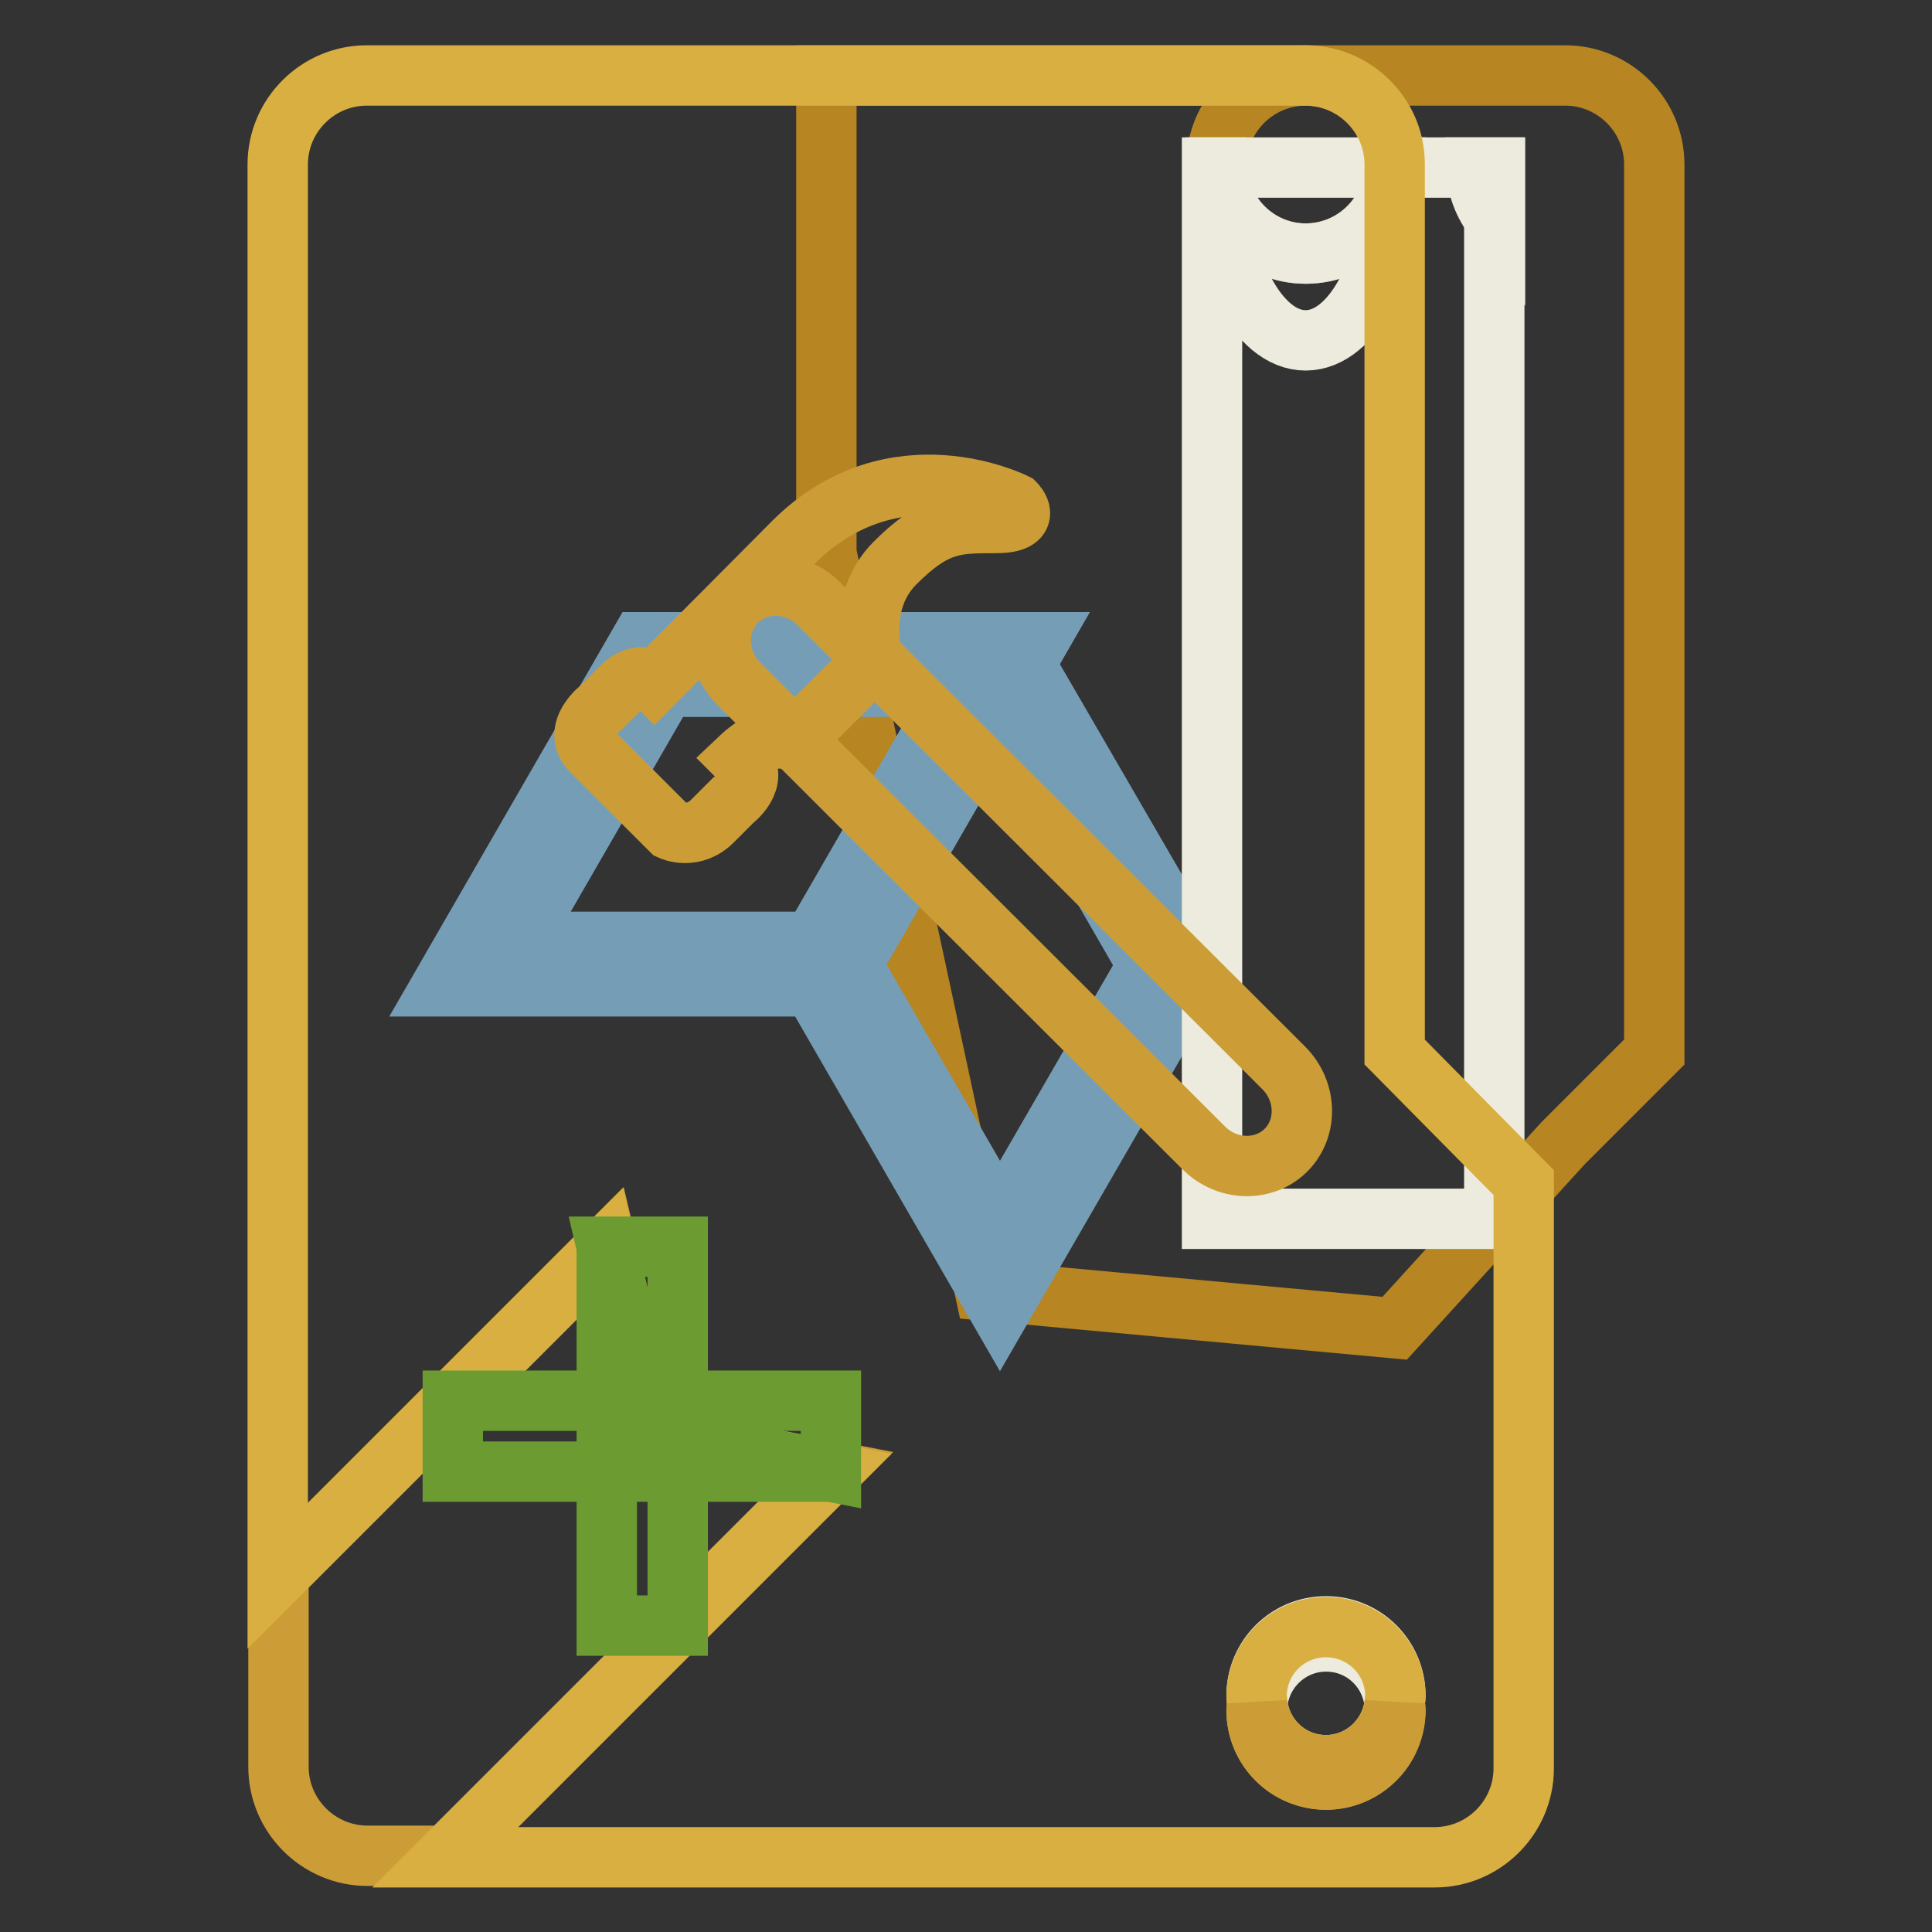 <?xml version="1.0" encoding="utf-8"?>
<!-- Svg Vector Icons : http://www.onlinewebfonts.com/icon -->
<!DOCTYPE svg PUBLIC "-//W3C//DTD SVG 1.1//EN" "http://www.w3.org/Graphics/SVG/1.1/DTD/svg11.dtd">
<svg version="1.1" xmlns="http://www.w3.org/2000/svg" xmlns:xlink="http://www.w3.org/1999/xlink" x="0px" y="0px" viewBox="0 0 256 256" enable-background="new 0 0 256 256" xml:space="preserve">
<rect x="0" y="0" width="256" height="256" fill="#333333" stroke="none"/>
<g> <path stroke-width="8" fill-opacity="0" stroke="#496a7f"  d="M161.2,21.8c0,6.5,5.3,11.8,11.8,11.8s11.8-5.3,11.8-11.8c0-6.5-5.3-11.8-11.8-11.8S161.2,15.3,161.2,21.8z "/> <path stroke-width="8" fill-opacity="0" stroke="#b78521"  d="M207.4,10H173c6.5,0,11.8,5.3,11.8,11.8c0,6.5-5.3,11.8-11.8,11.8c-6.5,0-11.8-5.3-11.8-11.8 c0-6.5,5.3-11.8,11.8-11.8h-63.5v63.3l21,97.7l54.3,5l22.3-24.5l12.1-12.1V21.8C219.2,15.3,213.9,10,207.4,10L207.4,10z"/> <path stroke-width="8" fill-opacity="0" stroke="#edebdd"  d="M173,33.6c6.4,0,11.6-5.1,11.8-11.4h-23.5C161.5,28.5,166.7,33.6,173,33.6z M198.1,22.2h-2.5 c0.1,2.6,1,4.9,2.5,6.8V22.2z M175.7,217.4c4.7,0,8.6,3.6,9.1,8.2c0-0.3,0.1-0.6,0.1-0.9c0-5.1-4.1-9.2-9.2-9.2 c-5.1,0-9.2,4.1-9.2,9.2c0,0.3,0.1,0.6,0.1,0.9C167.1,221,171,217.4,175.7,217.4L175.7,217.4z"/> <path stroke-width="8" fill-opacity="0" stroke="#edebdd"  d="M175.7,233.9c4.7,0,8.6-3.6,9.1-8.2c-0.5-4.6-4.3-8.2-9.1-8.2c-4.7,0-8.6,3.6-9.1,8.2 C167.1,230.3,170.9,233.9,175.7,233.9L175.7,233.9z"/> <path stroke-width="8" fill-opacity="0" stroke="#759eb6"  d="M135,86.6l-1-1.5h-3.4L106,127.8l26.5,45.9l25.6-44.3l0.8-1.6L135,86.6z M132.5,161.8l-19.7-34.1l19.6-33.9 l19.7,34.1L132.5,161.8z"/> <path stroke-width="8" fill-opacity="0" stroke="#6993ae"  d="M109.4,127.8"/> <path stroke-width="8" fill-opacity="0" stroke="#759eb6"  d="M58.5,130.7l26.3-45.6h52.7l-26.3,45.6H58.5z M88.2,91l-19.5,33.8h39L127.2,91H88.2z"/> <path stroke-width="8" fill-opacity="0" stroke="#edebdd"  d="M195.6,22.2h-10.8c-0.2,12.7-5.4,22.9-11.8,22.9c-6.4,0-11.6-10.2-11.8-22.9h-0.6v139.3h37.4V22.2H195.6 L195.6,22.2z"/> <path stroke-width="8" fill-opacity="0" stroke="#cc9d37"  d="M86.3,190.3l-5.9-25.1l-43.5,43.5v25.4c0,6.5,5.3,11.8,11.8,11.8l0,0h10.5l51-51L86.3,190.3z"/> <path stroke-width="8" fill-opacity="0" stroke="#daaf42"  d="M184.8,139.4V21.8c0-6.5-5.3-11.8-11.8-11.8l0,0H48.6c-6.5,0-11.8,5.3-11.8,11.8v187l43.5-43.5l5.9,25.1 l23.8,4.7l-51,51h131.1c6.5,0,11.8-5.3,11.8-11.8l0,0v-77.6L184.8,139.4z M175.7,235.8c-5.1,0-9.2-4.1-9.2-9.2 c0-0.3,0.1-0.6,0.1-0.9c0-0.3-0.1-0.6-0.1-0.9c0-5.1,4.1-9.2,9.2-9.2c5.1,0,9.2,4.1,9.2,9.2c0,0.3-0.1,0.6-0.1,0.9 c0,0.3,0.1,0.6,0.1,0.9C184.8,231.7,180.7,235.8,175.7,235.8L175.7,235.8z"/> <path stroke-width="8" fill-opacity="0" stroke="#cc9d37"  d="M175.7,233.9c-4.7,0-8.6-3.6-9.1-8.2c0,0.3-0.1,0.6-0.1,0.9c0,5.1,4.1,9.2,9.2,9.2c5.1,0,9.2-4.1,9.2-9.2 c0-0.3-0.1-0.6-0.1-0.9C184.3,230.3,180.4,233.9,175.7,233.9L175.7,233.9z"/> <path stroke-width="8" fill-opacity="0" stroke="#6c9b31"  d="M85.2,185.6H60v9.4h50.2l-23.8-4.7L85.2,185.6z"/> <path stroke-width="8" fill-opacity="0" stroke="#6c9b31"  d="M85.2,185.6l1.1,4.7l23.8,4.7v-9.4H85.2z"/> <path stroke-width="8" fill-opacity="0" stroke="#6c9b31"  d="M89.8,191l-3.5-0.7l-5.9-25.1v50.2h9.4V191z"/> <path stroke-width="8" fill-opacity="0" stroke="#7fb434"  d="M89.8,215.4"/> <path stroke-width="8" fill-opacity="0" stroke="#6c9b31"  d="M89.8,191v-25.8h-9.4l5.9,25.1L89.8,191z"/> <path stroke-width="8" fill-opacity="0" stroke="#cc9d37"  d="M159.5,152.1c3.1,3.1,8,3.2,10.9,0.3c2.9-2.9,2.8-7.8-0.3-10.9L108.5,80c-3.1-3.1-8-3.2-10.9-0.3 c-2.9,2.9-2.8,7.8,0.3,10.9L159.5,152.1L159.5,152.1z"/> <path stroke-width="8" fill-opacity="0" stroke="#cc9d37"  d="M134.5,66.7c0,0-16-8.1-29.3,5.1L86.7,90.4c0,0-1.9-1.9-4.5,0.8l-2.6,2.6c0,0-3.9,3-1.2,5.7L88.9,110 c0,0,3,1.4,5.6-1.3l2.6-2.6c0,0,3.7-2.8,1.1-5.4l-0.2-0.2c1.9-1.8,4.4-3.4,7.1-2.3l10.6-10.6c0,0-2.4-7.7,2.9-13 c5.3-5.3,8-5.3,13.3-5.3C137.1,69.3,134.5,66.7,134.5,66.7z"/></g>
</svg>